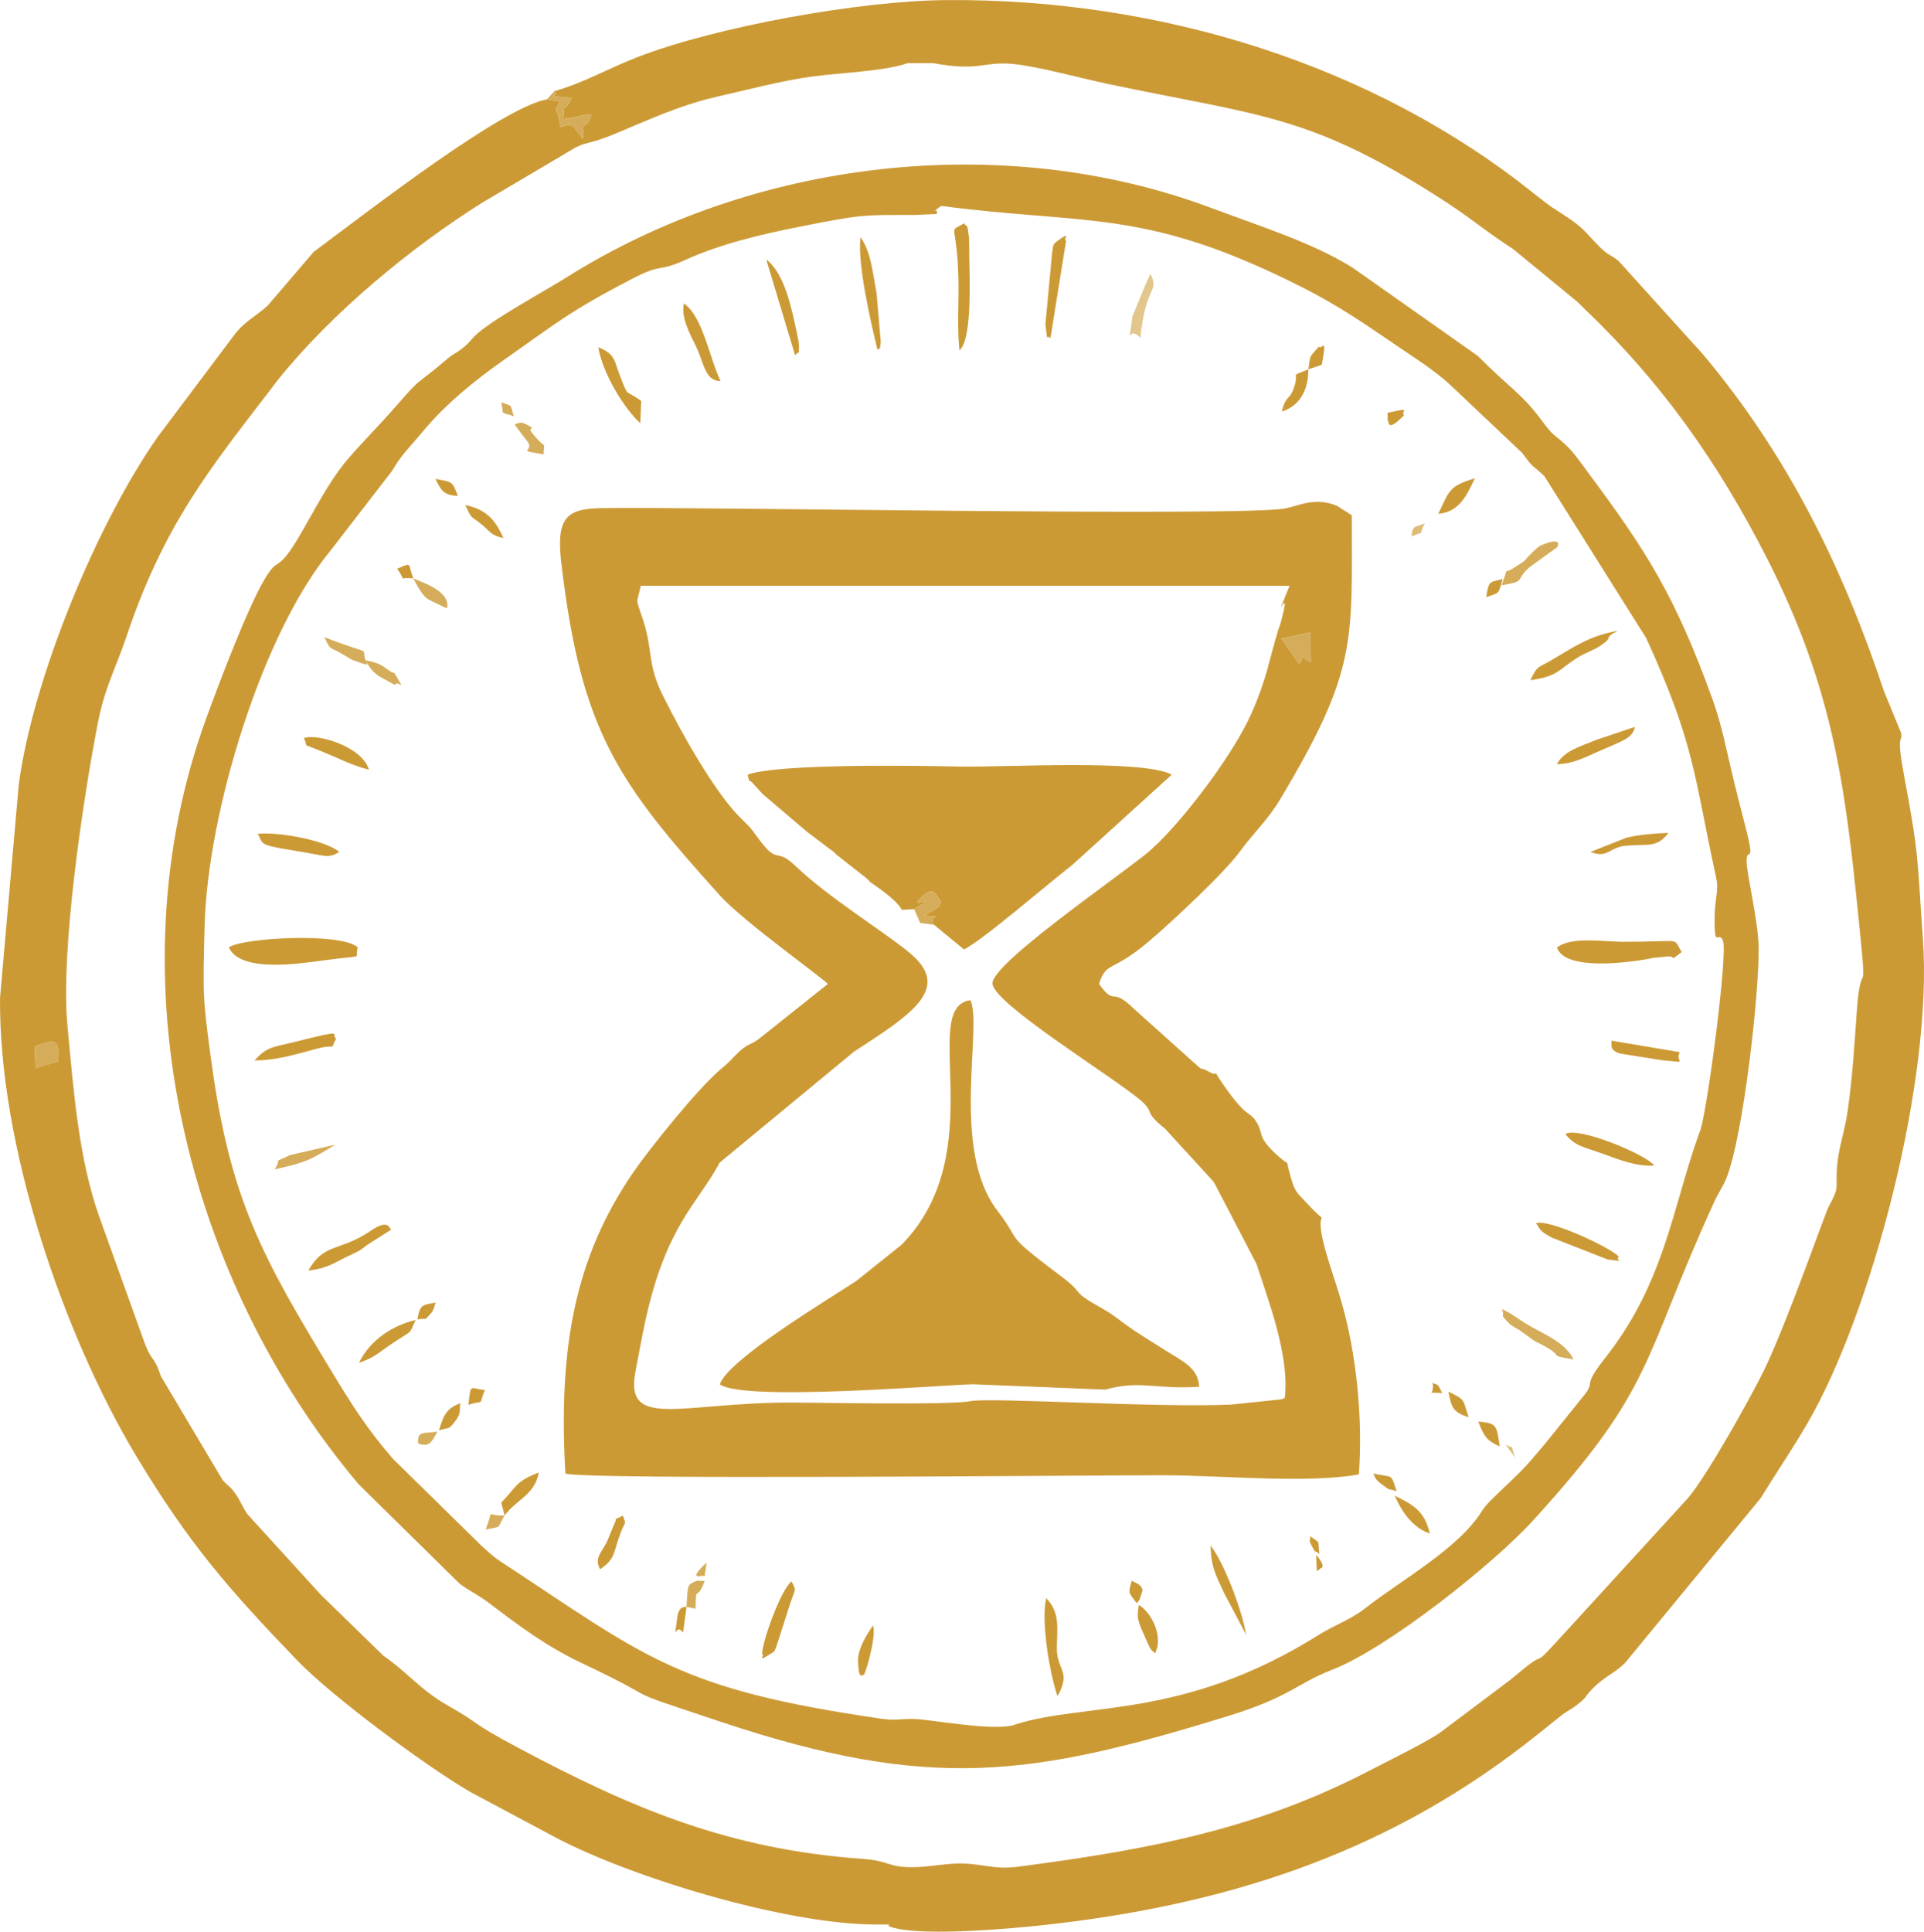 <?xml version="1.0" encoding="UTF-8"?>
<!DOCTYPE svg PUBLIC "-//W3C//DTD SVG 1.1//EN" "http://www.w3.org/Graphics/SVG/1.1/DTD/svg11.dtd">
<!-- Creator: CorelDRAW 2021 (64-Bit) -->
<svg xmlns="http://www.w3.org/2000/svg" xml:space="preserve" width="22.384mm" height="22.47mm" version="1.1" style="shape-rendering:geometricPrecision; text-rendering:geometricPrecision; image-rendering:optimizeQuality; fill-rule:evenodd; clip-rule:evenodd"
viewBox="0 0 1140.79 1145.16"
 xmlns:xlink="http://www.w3.org/1999/xlink"
 xmlns:xodm="http://www.corel.com/coreldraw/odm/2003">
 <defs>
  <style type="text/css">
   <![CDATA[
    .fil0 {fill:#CC9A35}
    .fil1 {fill:#D5AC59}
    .fil3 {fill:#DDBC78}
    .fil2 {fill:#E2C68C}
   ]]>
  </style>
 </defs>
 <g id="Layer_x0020_1">
  <path class="fil0" d="M20.63 620.34c12.53,-4.54 14.41,-4.67 14,8.8l-13.61 4.06 -0.39 -12.86zm532.66 -582.92c28.12,5.19 29.57,-1.32 47.89,0.55 14.79,1.51 39.94,8.48 56.11,11.87 91.25,19.15 119.83,17.93 199.87,69.8 14.4,9.32 25.72,18.89 39.77,27.82l35.52 29.15c5.12,4.24 1.67,1.29 5.8,5.22 0.41,0.39 0.94,0.98 1.35,1.37 45.83,43.68 79.37,91.41 108.15,147.9 38.71,75.97 46.17,133.39 54.16,212.4 5.72,56.55 1.65,19.67 -0.94,55.68 -1.56,21.74 -2.53,39.25 -5.54,60.05 -1.56,10.73 -4.79,19.75 -5.89,29.5 -1.92,17.05 2.12,13.07 -5.39,26.84 -1.88,3.45 -24.82,69.21 -38.17,96.64 -7.61,15.65 -34.29,63.53 -45.47,76.28l-78.55 85.84c-13.18,14.24 -4.75,4.11 -17.8,14.4 -3.11,2.46 -5.43,4.51 -8.9,7.31l-38.51 28.94c-7.33,6.2 -32.66,18.36 -43.38,23.98 -65.89,34.52 -128.64,47.12 -209.74,57.68 -13.8,1.8 -20.1,-1.52 -32.38,-1.87 -10.3,-0.3 -19.57,2.03 -29.28,2.16 -16,0.21 -13.95,-3.76 -30.59,-4.94 -79.59,-5.66 -137.26,-30.21 -203.91,-65.74 -30.83,-16.43 -20.51,-13.01 -42.21,-25.32 -15.92,-9.03 -22.89,-18.86 -38.07,-29.49l-32.73 -31.92c-2.39,-2.41 -2.15,-1.97 -4.19,-4.05l-43.53 -47.78c-3.11,-4.38 -4.01,-7.77 -6.99,-11.94 -4.06,-5.68 -3.16,-3.14 -7.87,-8.51l-36.49 -61.4c-4.31,-13.17 -5.2,-7.26 -10.19,-21.25l-26.4 -73.44c-12.21,-34.61 -15.17,-74.39 -18.83,-113.41 -4.09,-43.62 8.86,-131.93 18.12,-179.48 4.05,-20.78 10.77,-32.68 16.72,-50.4 22.35,-66.68 49.34,-99.71 86.58,-148.19 2.48,-3.23 0.66,-1.07 3.47,-4.57 31.79,-39.58 78.9,-78.58 121.43,-105.17l54.59 -32.26c4.79,-2.49 6.2,-2.4 11.62,-3.99 8.07,-2.35 15.39,-5.74 23.29,-9.08 16.73,-7.06 32.51,-13.53 49.99,-17.45 17.67,-3.97 37.19,-9.22 55.35,-11.73 15.89,-2.2 43.82,-3.22 57.06,-8l15.12 -0.01zm-224.53 16.58c4.03,3.52 -8.84,2.48 10.16,4.04 -5.83,11.89 -3.61,-1.2 -4.93,12.26 10.34,-0.52 12.64,-3.37 16.7,-2.17 -5.51,13.59 -4.47,-2.48 -5.07,14.1 -5.94,-6.86 -4.99,-10.19 -13.33,-6.77 -2.03,-15.19 -5.08,-6.9 -0.1,-15.4l-7.88 -1.2c-27.14,5.2 -103.78,64.76 -138.29,90.42l-27.33 31.92c-7.56,6.74 -14.07,9.59 -19.94,17.56l-45.23 60.21c-35.69,50.94 -73.82,142.36 -82.38,205.94l-11.12 126.59c-0.8,87.91 37.64,200.01 80.94,271.98 31.03,51.57 54.24,78.2 95.11,120.71 20.58,21.4 75.83,62.41 102.63,78.06l45.74 24.39c45.76,25.57 141.81,54.42 194.77,54.25 16.31,-0.05 0.74,-0.1 12.59,2.43 19.91,4.26 67.18,0.07 86,-1.97 106.49,-11.55 200.65,-41.06 286.1,-107.02 7.92,-6.12 13.51,-10.64 21.09,-16.74 4.91,-3.95 6.14,-3.65 11.11,-7.74 5.91,-4.86 2.68,-3.05 7.82,-8.42 7.11,-7.43 12.58,-8.82 19.49,-15.46l80.44 -97.7c10.13,-16.46 18.48,-28.42 27.96,-44.75 37.82,-65.09 74.32,-202.64 68.33,-286.96 -3.54,-49.82 -2.21,-48.88 -11.1,-96.47 -4.96,-26.59 -0.94,-19.34 -1.74,-25.4l-10.17 -24.76c-24.63,-73.96 -57.32,-140.29 -107.48,-199.98l-49.94 -55.23c-4.86,-3.92 -5.8,-3.07 -10.95,-8.09 -7.09,-6.92 -8.69,-10.45 -18,-16.86l-11.35 -7.44c-1.54,-1.15 -7.71,-5.83 -9.22,-7.05 -95.59,-76.97 -222.5,-116.27 -349.41,-115.24 -50.93,0.41 -136.21,15.77 -182.68,33.76 -18.49,7.16 -31,14.94 -49.34,20.22z"/>
  <path class="fil0" d="M777 374.93l0.22 17.53c-7.26,-3.02 -2.68,-6.15 -6.78,1.3l-10.71 -15.26 17.27 -3.57zm-15.25 453.81c-0.66,0.44 -1.68,0.7 -2.23,0.85l-29.31 3.06c-43.58,2.08 -142.34,-4.34 -154.66,-2.02 -13.33,2.51 -89.29,0.83 -106.47,0.83 -65.65,-0.02 -99.25,16.53 -92.19,-18.98 2.14,-10.78 3.83,-20.92 6.28,-31.79 12.07,-53.41 29.8,-66.74 42.51,-89.55 0.28,-0.5 0.57,-1.26 0.86,-1.76l79.85 -65.97c35.25,-22.78 58.23,-37.87 32.65,-58.8 -15.7,-12.85 -47.73,-32.46 -67.42,-51.27 -12.54,-11.98 -9.64,0.86 -22.91,-17.57 -4.66,-6.47 -4.49,-5.74 -10.1,-11.36 -15.01,-15.06 -34.78,-50.38 -44.2,-69.42 -0.24,-0.49 -0.66,-1.21 -0.89,-1.67 -9.83,-19.32 -6.13,-26.05 -11.97,-45.06 -0.19,-0.62 -0.49,-1.35 -0.69,-1.96 -4.04,-12.65 -3.47,-7.13 -0.96,-19.02l384.72 -0.01c-12.16,29.63 2.71,-6.94 -5.45,22.61 -0.19,0.68 -1.03,2.8 -1.27,3.58 -5.8,18.95 -6.37,27.64 -15.59,48.8 -10.32,23.69 -37.34,59.42 -55.18,77.08l-5.66 5.31c-18.91,15.65 -94.49,67.23 -93.02,78.66 1.56,12.17 69.96,54.09 87.27,68.5 9.74,8.11 1.54,6.55 14.98,17.24l28.53 31.14c0.32,0.46 0.75,1.12 1.05,1.6l24.82 47.7c6.38,20.14 19.75,53.97 16.66,79.27zm-270.86 -245.45l-39.26 31.28c-7.63,6.33 -6.98,2.39 -15.71,11.16 -4.1,4.12 -3.2,3.64 -8.21,7.81 -13.78,11.45 -42.71,47.62 -52.12,61.29 -34.87,50.7 -44.62,104.49 -40.35,178.73 10.4,3.85 301.94,1.02 355,1.02 33.52,0 84.79,5.08 115.46,-0.51 2.47,-33.99 -1.56,-71.79 -10.26,-102.08 -4.39,-15.3 -10.85,-31.78 -12.19,-42.9 -1.56,-12.94 5.41,-0.99 -7.63,-15.05 -7.37,-7.95 -7.73,-6.84 -10.93,-18.46 -2.92,-10.6 1.53,-2.01 -9.38,-12.6 -10.49,-10.18 -5.62,-11.29 -11.2,-19.16 -3.54,-4.98 -5.41,-1.39 -18.91,-21.02 -8.3,-12.06 -0.64,-3.15 -8.45,-7.48 -7.1,-3.92 -1.66,1.09 -8.6,-5.14l-35.55 -31.9c-14.48,-14.29 -10.81,-0.9 -20.97,-14.99 4.58,-13.82 7.22,-6.28 29.58,-25.23 12.97,-10.98 45.13,-40.9 54.18,-53.55 7.05,-9.86 16.19,-18.19 23.58,-30.53 45.99,-76.87 42.55,-93.16 42.55,-168.5l-8.75 -5.61c-12.95,-5.39 -22.67,-0.06 -30.5,1.51 -25.38,5.1 -361.56,-1.23 -406.69,-0.13 -20.4,0.5 -25.85,6.45 -22.71,33.02 11.78,99.49 33.51,129.44 94.01,196.62 13.64,15.15 59.98,48.21 63.99,52.41z"/>
  <path class="fil0" d="M558.08 122.06c86.2,11.42 120.05,1.17 211.72,47.1 27.27,13.66 41.52,24.56 63.43,39.19 9.53,6.36 20.74,13.86 29.14,22.17l40.2 38c7.71,10.45 4.82,5.85 13.1,13.73l60.43 96.05c29.07,63.59 28.17,81.08 41.45,141.96 1.81,8.33 -0.94,11.84 -0.94,25.28 0,17.54 2.38,5.7 4.97,12.14 3.01,7.47 -9.09,98.83 -13.29,112.08l-1.42 3.84c-15.23,42.91 -20.15,87.03 -54.85,131.04 -14.59,18.5 -5.54,13.41 -12.65,22.39l-19.26 23.88c-3.99,5.11 -5.22,6.3 -9.86,11.9 -12.49,15.05 -27.02,25.56 -31.61,33.02 -13.57,22.04 -47.74,40.79 -69.15,57.57 -8.71,6.83 -18.32,10 -27.47,15.75 -80.18,50.33 -137.95,39.96 -179.48,53.01 -0.66,0.2 -1.31,0.51 -2,0.68 -13.65,3.31 -49.59,-3.66 -58.62,-3.77 -10.3,-0.12 -10.37,1.15 -20.18,-0.28 -120.65,-17.56 -138.56,-36.38 -225.09,-93.2 -5.44,-3.57 -7.8,-6.36 -11.69,-9.73l-51.73 -50.78c-15.4,-17.65 -24.46,-32.06 -36.74,-52.32 -40.61,-67 -59.91,-101.31 -71.02,-182.47 -5.31,-38.77 -5.26,-39.68 -4.12,-82.12 1.76,-65.81 33.72,-172.23 74.65,-221.79l36.42 -47.16c5.4,-9.48 10.59,-14.14 18.91,-24.16 12.67,-15.27 30.44,-29.75 46.11,-40.73 30.84,-21.6 39.81,-29.64 77.24,-48.98 19.03,-9.84 14.63,-3.53 31.97,-11.4 20.48,-9.3 44.68,-15.04 66.92,-19.45 37.9,-7.51 37.48,-7.06 68.34,-7.06l13.51 -0.61c1.31,-4.99 -5.53,1.41 2.68,-4.78zm477.52 388.41c-0.03,-9.64 6.15,5.56 -1.88,-25.08 -2.13,-8.12 -4.03,-15.74 -5.98,-23.74 -3.85,-15.75 -6.69,-31.46 -12.32,-47.05 -22.11,-61.2 -39.02,-87.72 -73.57,-134.14 -4.52,-6.07 -8.66,-12.22 -13.23,-16.48 -7.58,-7.08 -6.88,-4.43 -14.64,-14.9 -12.02,-16.19 -19.1,-19.19 -37.65,-38.02l-74.38 -52.41c-23.46,-14.7 -55.16,-24.64 -83.4,-35.24 -124.39,-46.72 -272.45,-28.42 -382.52,40.96 -12.28,7.74 -45.56,25.81 -54.36,34.65 -3.79,3.8 -3.43,4.36 -8.31,8.09 -3.47,2.65 -4.83,2.79 -7.87,5.4 -21.27,18.2 -13.73,8.85 -30.88,28.48 -10.25,11.73 -19.12,20.45 -28.24,31.01 -13.87,16.05 -25.33,41.8 -34.49,54.65 -7.69,10.78 -7.57,4.76 -14.18,15.37 -10.25,16.47 -27.52,62.22 -35.28,83.43 -56.45,154.33 -12.08,333.28 90.37,454.64l59.78 58.81c6.13,4.53 11.17,6.65 17.92,11.81 17.05,13.04 33.99,25.54 54.02,35.02 55.85,26.42 15.57,12.57 83.42,35.19 123.6,41.2 183.62,32.35 299.95,-3.51 37.49,-11.56 40.91,-19.38 61.93,-27.49 32.58,-12.58 95.4,-62.46 118.98,-88.3 73.08,-80.08 64.33,-94.49 107.59,-189.04 1.61,-3.52 4.78,-8.84 5.57,-10.45 0.27,-0.55 0.63,-1.23 0.89,-1.81 0.26,-0.59 0.57,-1.29 0.81,-1.9 10.12,-25.56 19.42,-109.48 19.1,-136.57 -0.18,-15.75 -7.13,-43.64 -7.16,-51.36z"/>
  <path class="fil0" d="M575.42 592.93c-31.09,4.16 13.19,89.65 -40.74,144.9l-27.03 21.62c-16.62,10.92 -75.63,46.25 -80.87,61.2 14.1,10.34 131.31,0.38 150.19,-0.01l78.39 3.17c20.73,-5.78 29.36,-0.04 55.61,-1.67 -0.27,-11.17 -10.1,-15.32 -19.65,-21.41 -8.44,-5.39 -16.25,-9.88 -24.53,-15.97 -4.74,-3.49 -7.14,-5.6 -12.81,-8.78 -20.65,-11.58 -9.63,-7.89 -24.17,-18.86 -36.5,-27.51 -22.72,-18.91 -38.55,-39.57 -27.75,-36.22 -8.59,-108.45 -15.83,-124.62z"/>
  <path class="fil0" d="M542.01 539.03c18.05,-11.32 -6.21,2.04 5.21,-7.94 6.9,-6.02 7.7,-0.23 10.77,3.65 -2.62,4.73 0.37,1.41 -3.75,4.45l-6.54 3.64c15.03,0.87 1.31,-1.02 6.15,5.44l17.71 14.57c10.12,-4.64 50.92,-39.85 64.31,-50.14l58.91 -53.49c-17.35,-9.23 -99.05,-4.24 -125.91,-4.79 -23.47,-0.48 -106.81,-1.92 -125.57,4.79 1.55,6.74 0.1,1.36 3.76,5.84 0.02,0.03 4.68,5.18 5.04,5.59l26.15 22.26c0.44,0.35 1.08,0.82 1.52,1.17l12.1 9.18c4.86,3.55 0.62,0.17 4.18,3.49l17.16 13.46c5.71,4.93 -1.64,-0.37 5.74,4.8 24.7,17.29 8.27,14.27 23.04,14.03z"/>
  <path class="fil0" d="M135.66 561.71c7.18,15.36 43.17,9.35 57.48,7.46 24.68,-3.26 16.65,-0.2 19.02,-7.46 -9.29,-9.12 -69.17,-5.8 -76.5,0z"/>
  <path class="fil0" d="M923.14 561.71c4.89,14.14 42.63,8.86 54.59,6.69 0.82,-0.15 1.43,-0.38 2.25,-0.51l7.15 -0.72c8.71,-1.07 0.94,4.01 10,-2.76 -5.73,-8.96 2.07,-6.13 -34.47,-6.08 -11.69,0.01 -30.79,-3.39 -39.52,3.38z"/>
  <path class="fil0" d="M568.87 207.67c7.6,-5.98 6.02,-42.57 5.85,-55.96 -0.02,-1.46 -0.08,-10.13 -0.18,-10.91 -1.31,-10.06 -0.83,-5.07 -2.97,-8.41 -10.04,6.16 -4.15,-2.14 -3.3,32.73 0.35,14.16 -0.88,28.49 0.6,42.54z"/>
  <path class="fil0" d="M928.12 672.3c5.83,7.16 10.07,7.32 22.66,11.86 9.54,3.44 19.53,7.45 30.07,6.84 -4.39,-6.41 -45.07,-23.39 -52.73,-18.71z"/>
  <path class="fil0" d="M182.83 753.2c12.11,-1.31 15.27,-4.8 25.83,-9.59 7.13,-3.24 5.19,-3.21 11.54,-7.18l11.77 -7.49c-1.6,-1.04 -1.41,-6.58 -12.61,0.98 -18.07,12.2 -27.08,6.65 -36.54,23.28z"/>
  <path class="fil0" d="M907.34 403.25c17.17,-2.47 16.08,-6.05 28.69,-13.8 3.34,-2.05 9.18,-4.19 12.57,-6.44 9.76,-6.49 0.68,-3.9 10.68,-9.07 -17.6,2.98 -28.04,10.89 -39.85,17.68 -8.71,5.01 -7.56,2.82 -12.08,11.62z"/>
  <path class="fil0" d="M201.19 505.08c-7.71,-6.75 -35.22,-12.05 -48.38,-10.79 3.63,6.09 -0.67,6.44 22.98,10.2 17.05,2.71 18.63,4.69 25.4,0.6z"/>
  <path class="fil0" d="M910.73 725.21c2.84,3.63 1.33,4.2 9.55,8.55l32.9 12.88c13.18,1.74 3.25,0.44 6.79,-1.52 -4.62,-5.45 -42.12,-22.88 -49.24,-19.91z"/>
  <path class="fil0" d="M520.32 207.52c1.44,-2.1 1.31,1.47 1.91,-4.78l-2.52 -29.15c-2.6,-14.17 -3.45,-24.28 -9.49,-33 -1.98,15.01 5.76,49.28 10.11,66.93z"/>
  <path class="fil0" d="M627.02 1005.56c8.33,-14.75 -0.37,-15.46 -0.38,-28.08 -0.02,-11.66 2.32,-21.2 -6.35,-30.06 -3.17,14.03 2.17,44.86 6.73,58.14z"/>
  <path class="fil0" d="M622.81 200.63l9.3 -57.86c-2.1,-0.43 3.66,-6.34 -4.87,-0.11 -3.24,2.36 -2.52,2.32 -3.35,6.55l-4.04 43.18c1.49,13 0.72,4.68 2.96,8.24z"/>
  <path class="fil0" d="M150.96 628.64c12.19,0.11 24.61,-3.62 35.78,-6.65 14.13,-3.82 8.37,1.71 12.61,-6.33 -3.96,-2.52 7.46,-5.97 -24.81,2.05 -12.88,3.21 -16.14,2.69 -23.58,10.93z"/>
  <path class="fil0" d="M451.85 980.49c1.99,0.4 -3.51,5.39 4.66,0.21 3.35,-2.12 2.1,-0.97 3.69,-4.2l8.63 -26.84c2.76,-8.09 3.5,-6.59 0.42,-12.18 -7,6.26 -17.32,36.22 -17.4,43z"/>
  <path class="fil0" d="M379.66 250.87l0.5 -13.17c-9.68,-7.23 -7.2,-1.28 -12.29,-14.17 -3.85,-9.73 -2.75,-13.47 -13.13,-17.69 2.52,15.86 16.09,37.32 24.93,45.03z"/>
  <path class="fil0" d="M427.24 225.89c-6.78,-14.22 -10.49,-38.15 -21.71,-45.98 -1.95,8.04 3.52,17.95 7.17,25.45 4.72,9.69 5.24,20.63 14.55,20.53z"/>
  <path class="fil0" d="M923.06 452.97c9.32,0.06 16.75,-4.01 25.5,-7.86 14.1,-6.21 19.37,-7.41 20.82,-14.18l-22.16 7.42c-10.96,4.49 -19.5,6.59 -24.17,14.63z"/>
  <path class="fil0" d="M180.12 437.64c3.84,6.85 -4.54,1.19 16.88,10.44 8.32,3.59 12.4,5.71 21.76,8.27 -4.07,-14.23 -31.85,-21.79 -38.64,-18.71z"/>
  <path class="fil0" d="M471.43 210.66c2.29,-3.24 2.21,0.77 2.3,-5.17 0.04,-2.36 -0.77,-5.99 -1.31,-8.45 -2.98,-13.74 -7.01,-34.78 -18.09,-43.24l17.1 56.86z"/>
  <path class="fil1" d="M932.97 805.9c-5.12,-10.78 -19.35,-15.59 -28.44,-21.34 -6.64,-4.2 -6.6,-4.8 -13.91,-8.5 2.11,7.41 -2.08,1.31 3.41,7.72 0.42,0.48 1.07,1.09 1.54,1.55l3.3 2.03c0.44,0.31 1.17,0.59 1.61,0.87l6.21 4.44c0.51,0.36 1.1,0.9 1.62,1.24 4.22,2.79 -0.49,-0.07 5.3,2.94 16.21,8.44 2.36,6.16 19.36,9.04z"/>
  <path class="fil0" d="M995.98 623.75l-40.54 -6.83c0.34,2.78 -1.38,5.65 5.21,7.68l25.14 3.98c16.96,1.47 6.94,1.61 10.2,-4.82z"/>
  <path class="fil1" d="M890.32 346.94c15.23,-2.52 7.25,-2.39 16.63,-10.72l16.38 -11.86c-0.14,-0.07 4.14,-6.83 -9.73,-1.01 -2.03,0.86 -5.66,4.77 -7.35,6.46 -0.58,0.58 -2.15,2.5 -2.76,3.03l-4.98 3.21c-8.14,5.63 -3.09,-2.33 -8.19,10.89z"/>
  <path class="fil0" d="M212.85 807.85c8.43,-2.68 11.21,-5.56 17.58,-9.94 15.09,-10.41 11.53,-5.54 15.97,-15.36 -13.71,3.18 -26.98,11.89 -33.55,25.3z"/>
  <path class="fil0" d="M738.79 968.98c-2.03,-13.67 -13.17,-43.05 -21.07,-52.74 0.52,13.74 3.16,17.14 8.01,28.04l13.06 24.7z"/>
  <path class="fil0" d="M943.01 505.07c10.77,4.06 10.57,-2.87 21.51,-3.77 12.63,-1.04 17.91,1.52 24.77,-7.54 -8.23,0.3 -16.8,0.96 -24.78,2.78l-21.5 8.52z"/>
  <path class="fil1" d="M759.73 378.5l10.71 15.26c4.11,-7.46 -0.48,-4.33 6.78,-1.3l-0.22 -17.53 -17.27 3.57z"/>
  <path class="fil1" d="M328.76 54l-4.46 4.85 7.88 1.2c-4.97,8.51 -1.93,0.21 0.1,15.4 8.34,-3.42 7.39,-0.09 13.33,6.77 0.6,-16.58 -0.44,-0.5 5.07,-14.1 -4.06,-1.2 -6.36,1.65 -16.7,2.17 1.31,-13.46 -0.9,-0.37 4.93,-12.26 -18.99,-1.56 -6.13,-0.52 -10.16,-4.04z"/>
  <path class="fil0" d="M299.21 898.42c7.11,-9.53 17.82,-12.17 20.32,-25.5 -14,5.38 -12.84,8.13 -22.31,17.86l1.99 7.64z"/>
  <path class="fil0" d="M355.79 930.29c8.23,-5.49 7.85,-8.65 10.91,-17.97 3.98,-12.12 5,-7.24 2.58,-13.79 -6.94,3.77 -2.19,-0.69 -5.44,5.83l-3.91 9.49c-3.86,7.5 -7.55,9.84 -4.13,16.44z"/>
  <path class="fil2" d="M676.15 200.27c3.26,-32.32 11.42,-26.29 6,-38.01l-1.62 3.49c-0.18,0.37 -0.61,1.32 -0.84,1.78l-8.29 20.21c-2.56,23.42 -3.56,3.43 4.74,12.53z"/>
  <path class="fil0" d="M684.85 980.12c5.21,-9.87 -2.17,-24.34 -9.64,-28.68 -1.22,8.69 -0.91,8.73 5.03,22.08 2.56,5.77 2.55,4.48 4.62,6.6z"/>
  <path class="fil0" d="M852.76 304.62c12.83,-1.17 16.96,-11.24 21.75,-21.06 -15.99,4.72 -15.01,7.57 -21.75,21.06z"/>
  <path class="fil1" d="M542.01 539.03l3.64 8.12 8.2 1.12c-4.84,-6.47 8.88,-4.58 -6.15,-5.44l6.54 -3.64c4.11,-3.05 1.12,0.28 3.75,-4.45 -3.07,-3.88 -3.87,-9.67 -10.77,-3.65 -11.42,9.98 12.84,-3.38 -5.21,7.94z"/>
  <path class="fil1" d="M20.63 620.34l0.39 12.86 13.61 -4.06c0.41,-13.47 -1.47,-13.34 -14,-8.8z"/>
  <path class="fil0" d="M775.73 218.96c-11.01,4.6 -6.02,1.44 -7.71,8.12 -2.78,11.02 -5.54,6.2 -7.99,16.88 10.41,-3.21 15.85,-12.57 15.7,-25z"/>
  <path class="fil1" d="M162.84 693.23c20.24,-4.44 21.72,-6.12 36.07,-14.67l-26.9 6.2c-12.24,5.75 -3.94,0.64 -9.17,8.48z"/>
  <path class="fil0" d="M847.73 909.13c-2.89,-13.4 -10.22,-17.3 -20.77,-22.41 4.65,10.58 11.2,19.09 20.77,22.41z"/>
  <path class="fil0" d="M512.23 993.08c2.88,-6.6 7.31,-24.91 5.39,-29.4 -3.92,5.48 -9.3,14.43 -8.89,21.64 0.68,12.19 2.61,6.58 3.5,7.76z"/>
  <path class="fil1" d="M217.8 394.04c-5.85,-12.57 7.45,-3.53 -25.47,-16.32 3.76,8.16 3.24,5.77 9.37,9.27l5.02 2.95c0.74,0.37 1.24,0.83 2.04,1.19l5.65 2.05c1.04,0.37 2.25,0.62 3.39,0.86z"/>
  <path class="fil0" d="M298.47 318.97c-4.57,-10.58 -10.15,-17.02 -22.61,-19.57 4.53,9.46 2.43,5.47 9.85,11.6 4.89,4.05 5.46,6.46 12.76,7.97z"/>
  <path class="fil1" d="M305.21 251.78l7.9 10.47c3.49,5.84 -7.91,4.27 9.23,7.09 0.24,-9.2 1.88,-1.64 -6.96,-12.83 -3.19,-4.04 4.43,-1.22 -4.69,-5.58 -2.09,-1 -5.27,0.5 -5.48,0.86z"/>
  <path class="fil1" d="M245.09 342.94c1.96,3.99 5.11,9.39 7.61,11.47 0.44,0.37 1.13,0.8 1.6,1.13l9.58 4.62c0.18,0.07 0.81,0.24 1.23,0.3 1.63,-8.91 -10.46,-13.74 -20.02,-17.52z"/>
  <path class="fil1" d="M234.17 406.08c1.63,-3.51 6.63,4.92 0.96,-5.04 -2.11,-3.71 -1.11,-1.16 -4,-3.24 -5.62,-4.05 -6.68,-4.83 -14.62,-6.4 3.51,5.42 3.9,6.36 8.67,9.75l8.98 4.92z"/>
  <path class="fil1" d="M407.05 952.61l5.35 1.08c0.27,-15.72 0.6,-3.07 5.41,-16.44l-4.51 -0.15c-5.69,2.56 -5.43,1.02 -6.25,15.52z"/>
  <path class="fil0" d="M260.25 847.96c6.49,-2.11 5.44,0.12 9.64,-5.46 3.36,-4.46 2.44,-4.77 2.99,-10.72 -7.72,3.28 -9.54,6.03 -12.63,16.19z"/>
  <path class="fil0" d="M889.22 857.44c-1.87,-12.63 -1.62,-13.64 -12.7,-14.71 3.16,8.24 4.87,11.42 12.7,14.71z"/>
  <path class="fil0" d="M870.79 840.21c-3.56,-10.66 -1.59,-10.21 -11.99,-15.2 1.95,10.13 2.98,12.12 11.99,15.2z"/>
  <path class="fil0" d="M775.73 218.96l8.01 -2.71c3.44,-18.22 -0.12,-8.37 -1.78,-10.74 -5.93,6.98 -4.73,3.91 -6.22,13.44z"/>
  <path class="fil0" d="M271.5 294.01c-3.4,-8.61 -2.85,-8.22 -13.32,-10.1 3.48,7.19 5.05,9.62 13.32,10.1z"/>
  <path class="fil0" d="M828.14 884.06c-3.79,-10.78 -1.41,-7.96 -14,-10.45 1.81,2.36 -0.04,2.46 5.4,6.5 5.6,4.16 1.92,1.72 8.6,3.95z"/>
  <path class="fil0" d="M277.74 832.82c10.66,-3.42 5.41,1.51 9.77,-8.8 -9.2,-0.75 -8.16,-4.7 -9.77,8.8z"/>
  <path class="fil0" d="M674.06 950.55c0.44,-0.56 1.25,-2.07 1.37,-1.62l2.09 -6.2c-0.95,-3.47 -3.04,-3.8 -6.51,-5.6 -2.06,7.76 -2.14,6.36 3.05,13.41z"/>
  <path class="fil0" d="M247.5 782.19c6.77,-1.13 3.31,1.32 7.53,-3.05 2.4,-2.49 2.25,-4.51 3.33,-6.87 -8.18,1.23 -9.39,1.36 -10.86,9.92z"/>
  <path class="fil0" d="M407.05 952.61c-0.34,0.24 -4.54,-1.22 -5.45,6.12 -2.25,18.21 -1.49,2.21 3.43,9.1l2.02 -15.22z"/>
  <path class="fil1" d="M247.94 855.71c6.45,2.26 7.85,-0.36 11.34,-6.97 -8.5,1.18 -11.87,-0.57 -11.34,6.97z"/>
  <path class="fil0" d="M822.67 248.84c1.21,0.63 -0.97,8.28 9.84,-2.7 -2.27,-1.73 3.88,-4.45 -4.92,-2.44 -7.01,1.6 -4.2,-0.26 -4.92,5.14z"/>
  <path class="fil1" d="M299.21 898.42c-12.08,0.65 -5.87,-5.38 -11.24,8.3 10.08,-2.05 6.19,0.04 11.24,-8.3z"/>
  <path class="fil0" d="M881.23 354.02c8.37,-2.98 6.95,-1.43 9.78,-10.78 -7.52,2.17 -8.22,0.25 -9.78,10.78z"/>
  <path class="fil0" d="M245.09 342.94c-3.54,-8.84 -0.05,-9.87 -9.64,-5.77 6.33,8.73 -0.4,4.55 9.64,5.77z"/>
  <path class="fil1" d="M304.73 246.75c-2.71,-7.25 0.2,-5.47 -7.41,-8.26 1.59,8.52 -1.35,5.15 7.41,8.26z"/>
  <path class="fil0" d="M782.29 921.24c-1.04,-9.55 0.75,-5.63 -5.4,-10.55 0.23,2.86 -1.27,2.04 1.01,5.98 3.16,5.46 0.04,1.05 4.39,4.57z"/>
  <path class="fil3" d="M836.86 318c9.15,-3.6 3.66,-0.06 7.99,-7.73 -5.64,2.47 -7.28,0.76 -7.99,7.73z"/>
  <path class="fil1" d="M417.83 934.31l1.16 -8.01c-12.28,11.57 -2.44,7.16 -1.16,8.01z"/>
  <path class="fil0" d="M855.13 825.87c-3.43,-7.31 -2.83,-4.03 -5.73,-6.25 1.48,8.72 -5.05,5.15 5.73,6.25z"/>
  <path class="fil0" d="M780.74 931.33c1.64,-0.67 2.59,-2.16 2.56,-1.75 -0.01,0.11 3.35,-0.54 -2.9,-7.81l0.35 9.56z"/>
  <path class="fil3" d="M898.54 864.2c-4.14,-10.12 0.9,-3.91 -5.82,-7.79l5.82 7.79z"/>
 </g>
</svg>
